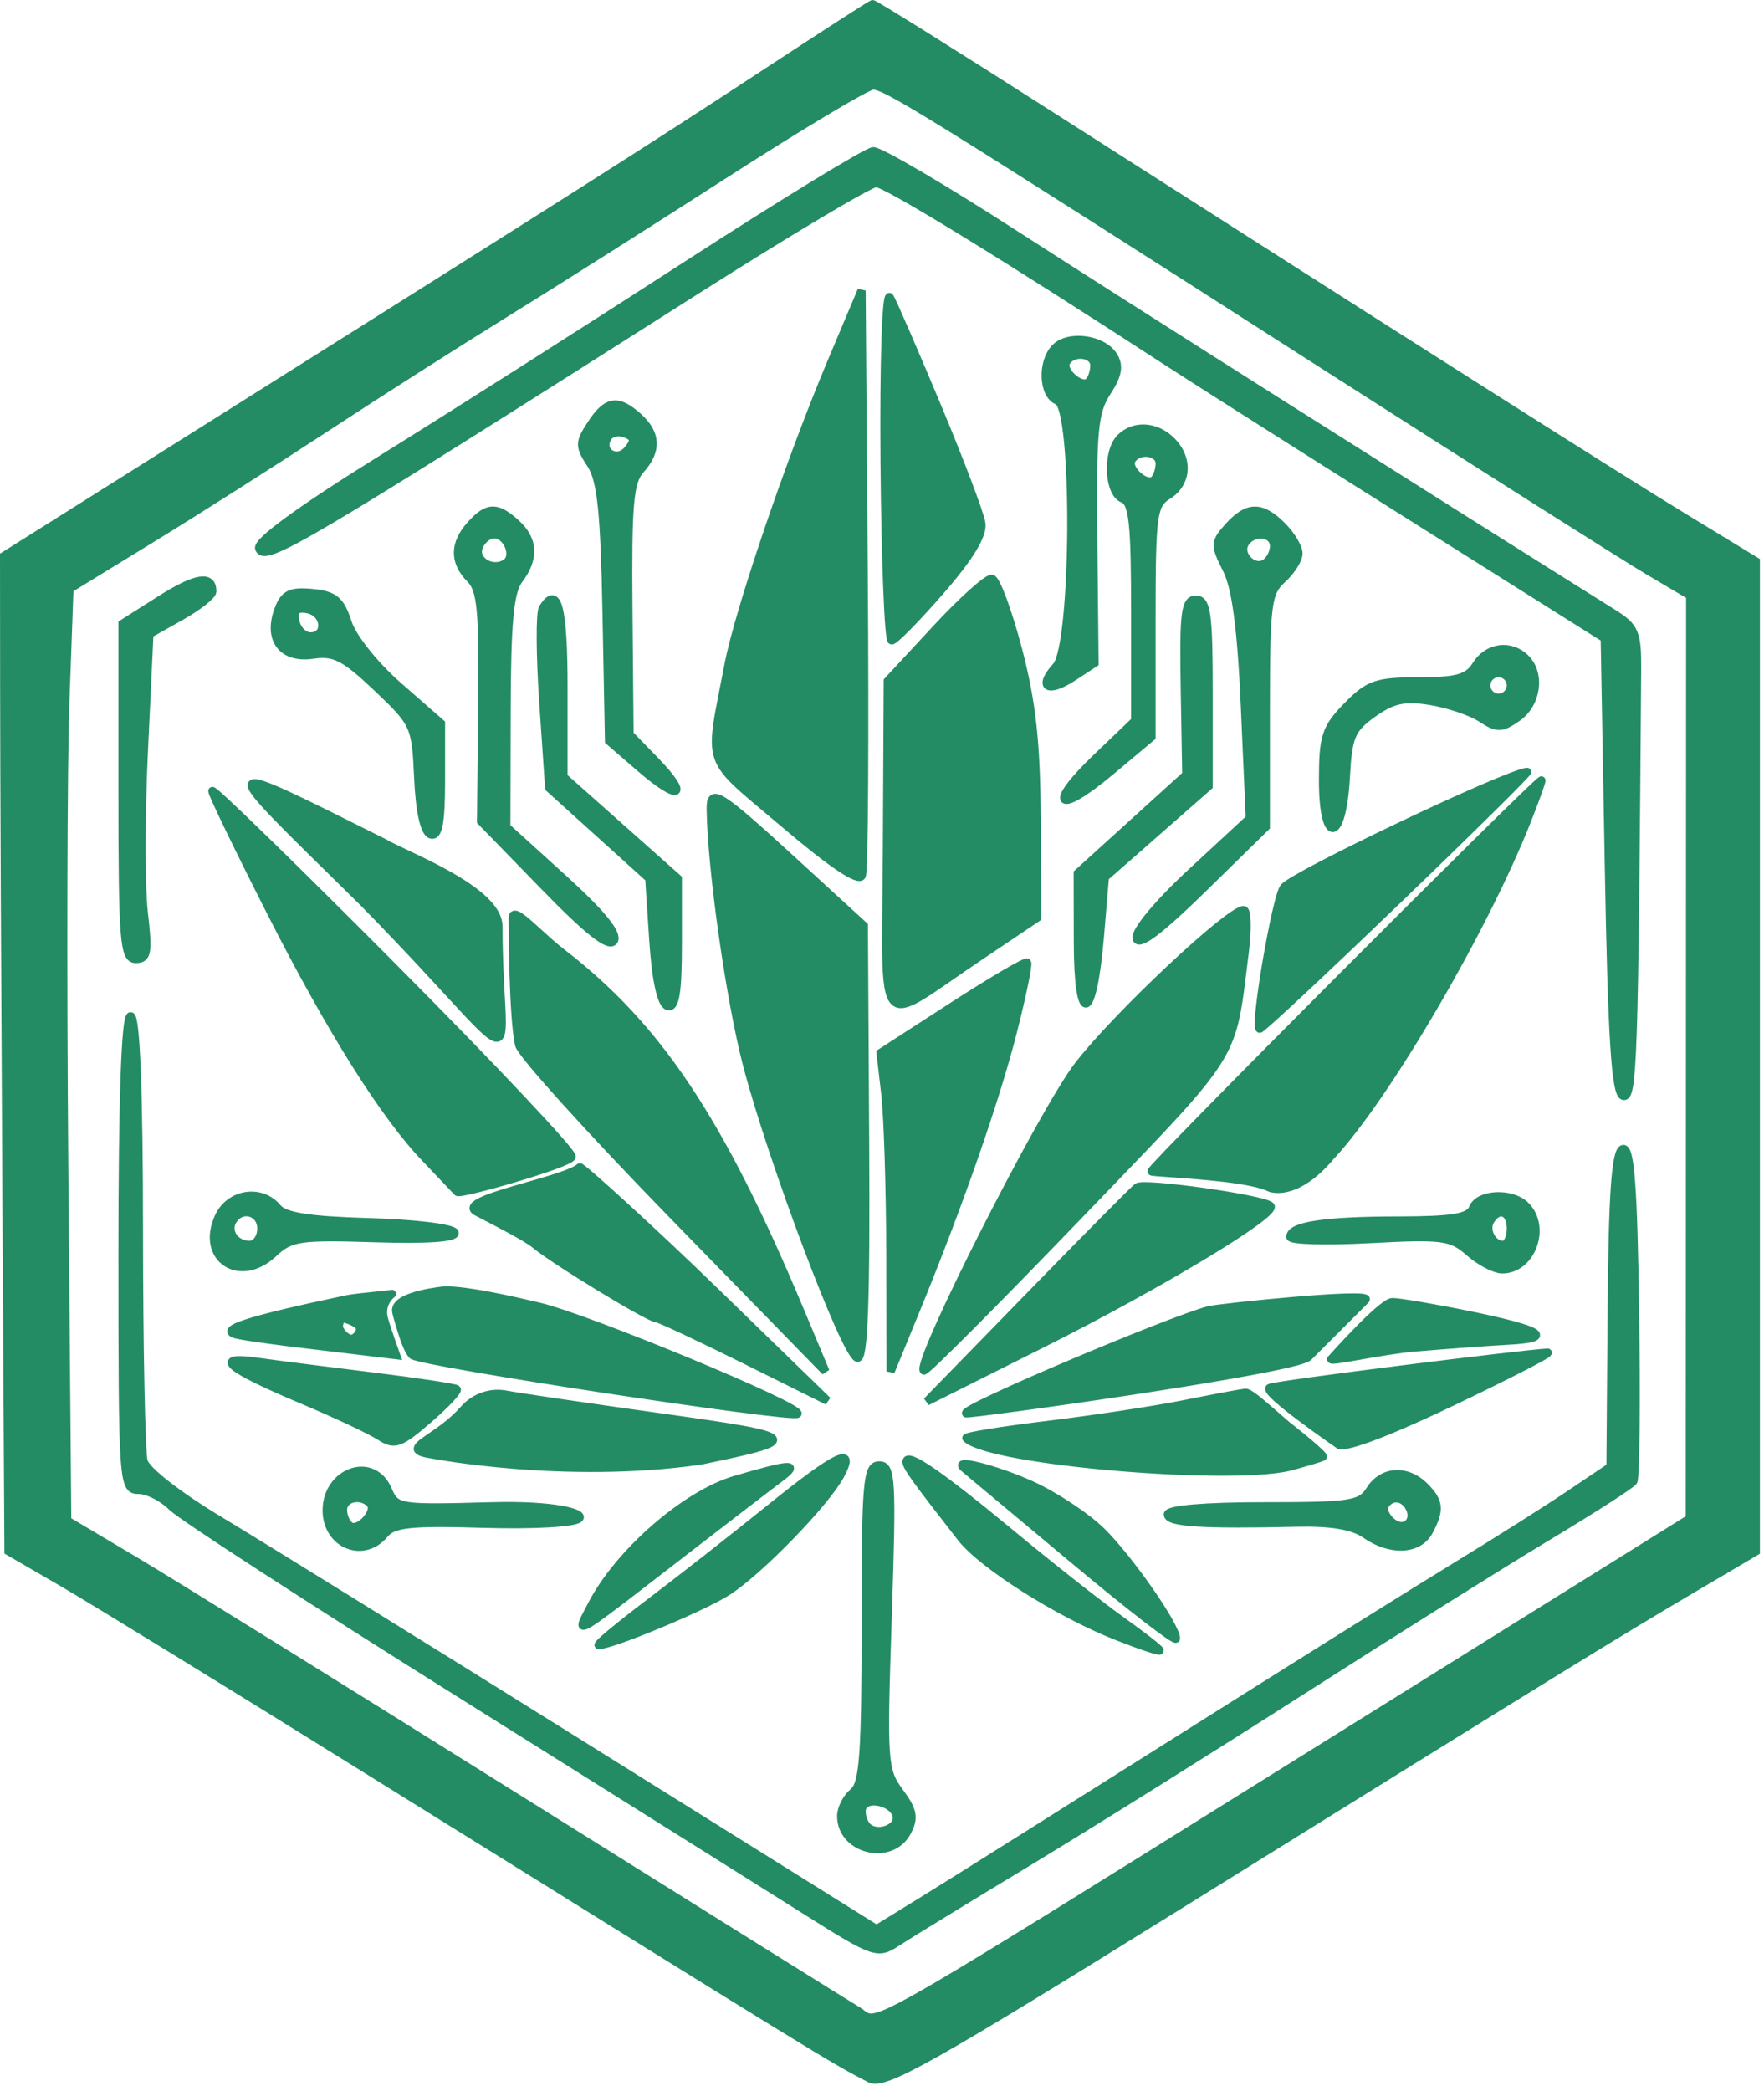 <?xml version="1.0" encoding="UTF-8"?> <svg xmlns="http://www.w3.org/2000/svg" width="216" height="256" viewBox="0 0 216 256" fill="none"><path fill-rule="evenodd" clip-rule="evenodd" d="M129.339 14.582C174.453 43.423 197.728 58.193 206.25 63.389L215 68.723V129.332V189.941L207.25 194.512C197.768 200.104 191.294 204.092 145.023 232.855C113.749 252.295 108.258 255.379 106.523 254.478C101.727 251.986 101.584 251.898 45 216.696C28.225 206.26 11.471 195.965 7.769 193.818L1.038 189.914L0.783 145.664C0.643 121.327 0.522 93.91 0.514 84.738L0.5 68.061L27.626 50.988C71.941 23.096 79.432 18.334 93.286 9.25C100.554 4.485 106.652 0.548 106.839 0.5C107.025 0.453 117.15 6.789 129.339 14.582ZM105.526 246.541L105.47 246.497C105.332 246.392 105.182 246.28 105.002 246.172C103.626 245.351 84.95 233.688 63.5 220.256C42.05 206.824 20.839 193.659 16.365 191.002L8.231 186.17L7.865 143.042C7.664 119.322 7.725 93.655 8 86.006L8.5 72.098L18.5 65.971C24 62.601 33.675 56.449 40 52.3C46.325 48.152 56.18 41.868 61.899 38.336C67.619 34.804 79.769 27.108 88.899 21.233C98.03 15.359 106.12 10.521 106.878 10.483C108.399 10.407 112.963 13.235 162.5 44.95C181.2 56.923 198.854 68.113 201.73 69.816L206.961 72.914L206.94 129.414L206.919 185.914L166.829 210.914C162.347 213.709 158.204 216.294 154.373 218.684C111.151 245.65 107.702 247.802 105.964 246.845C105.814 246.762 105.676 246.656 105.526 246.541Z" fill="#248C64"></path><path fill-rule="evenodd" clip-rule="evenodd" d="M163.003 141.488C169.771 134.226 181.769 113.685 187.012 100.382C188.09 97.65 188.865 95.473 188.735 95.546C187.493 96.242 140.718 143.133 141 143.414C141.057 143.472 141.976 143.536 143.336 143.632C146.857 143.878 153.336 144.332 155.5 145.414C155.5 145.414 158.605 146.747 163.003 141.488Z" fill="#248C64"></path><path fill-rule="evenodd" clip-rule="evenodd" d="M154.238 125.952C154.382 126.077 161.925 119.037 171 110.307C180.075 101.577 187.275 94.459 187 94.49C184.351 94.79 158.532 107.068 157.219 108.652C156.284 109.781 153.594 125.391 154.238 125.952Z" fill="#248C64"></path><path fill-rule="evenodd" clip-rule="evenodd" d="M183.953 155.414C187.535 155.414 189.424 150.238 186.8 147.614C185.115 145.929 181.051 146.118 180.362 147.914C179.912 149.086 177.894 149.417 171.143 149.428C162.18 149.442 158 150.081 158 151.436C158 151.87 162.388 151.991 167.75 151.705C176.663 151.23 177.706 151.367 179.903 153.3C181.225 154.463 183.047 155.414 183.953 155.414ZM182.5 149.414C181.771 150.594 182.717 152.414 184.059 152.414C184.577 152.414 185 151.514 185 150.414C185 148.305 183.545 147.723 182.5 149.414Z" fill="#248C64"></path><path fill-rule="evenodd" clip-rule="evenodd" d="M184.698 164.138C190.441 163.831 188.93 162.862 179.792 160.992C175.553 160.124 171.285 159.414 170.5 159.414C169.213 159.414 163 166.414 163 166.414C163 166.582 164.522 166.316 166.543 165.963C168.622 165.6 171.229 165.145 173.25 164.974C177.237 164.638 182.389 164.262 184.698 164.138Z" fill="#248C64"></path><path fill-rule="evenodd" clip-rule="evenodd" d="M164 176.914C164 176.914 164.944 177.785 178.149 171.461C184.942 168.208 190.05 165.571 189.5 165.601C186.384 165.769 156.673 169.47 155.5 169.914C154.42 170.322 164 176.914 164 176.914Z" fill="#248C64"></path><path fill-rule="evenodd" clip-rule="evenodd" d="M118.292 173.039C118.509 173.257 158.432 167.725 160.206 166.133L167.206 159.133C168.206 158.133 149.195 160.093 148 160.414C143.062 161.741 117.711 172.458 118.292 173.039Z" fill="#248C64"></path><path fill-rule="evenodd" clip-rule="evenodd" d="M162 178.316C161.572 177.612 157.536 174.467 157.536 174.467C157.099 174.09 156.675 173.72 156.271 173.367C154.405 171.739 152.952 170.472 152.5 170.515C151.95 170.567 148.575 171.197 145 171.915C141.425 172.633 133.879 173.78 128.231 174.465C122.583 175.149 118.128 175.875 118.33 176.077C121.215 178.963 152.123 181.519 158.536 179.402C158.536 179.402 162.072 178.434 162 178.316Z" fill="#248C64"></path><path fill-rule="evenodd" clip-rule="evenodd" d="M174.965 187.48C176.371 184.852 176.271 183.828 174.429 181.985C172.266 179.823 169.265 180.016 167.768 182.414C166.634 184.23 165.436 184.414 154.759 184.414C147.586 184.414 143 184.804 143 185.414C143 186.422 147.261 186.695 158.733 186.424C162.976 186.324 165.682 186.778 167.206 187.846C170.254 189.981 173.714 189.818 174.965 187.48ZM169.57 184.301C169.269 184.788 169.652 185.71 170.422 186.349C171.981 187.643 173.577 186.156 172.5 184.414C171.735 183.176 170.3 183.12 169.57 184.301Z" fill="#248C64"></path><path fill-rule="evenodd" clip-rule="evenodd" d="M134.912 187.539C133.035 185.683 129.125 183.095 126.221 181.789C121.867 179.83 116.52 178.49 118.083 179.75C118.313 179.934 124.237 184.886 131.25 190.753C138.263 196.62 144 201.057 144 200.613C144 199.083 138.316 190.907 134.912 187.539Z" fill="#248C64"></path><path fill-rule="evenodd" clip-rule="evenodd" d="M137.25 198.368C134.638 196.507 128.568 191.724 123.762 187.74C115.135 180.59 111 177.748 111 178.971C111 179.556 112.166 181.174 117.686 188.249C120.316 191.62 129.624 197.507 136.791 200.332C139.656 201.461 142 202.243 142 202.069C142 201.895 139.862 200.23 137.25 198.368Z" fill="#248C64"></path><path fill-rule="evenodd" clip-rule="evenodd" d="M89 194.893C92.868 192.453 101.07 184.02 102.899 180.602C104.865 176.929 102.503 178.05 94.276 184.691C89.999 188.144 83.395 193.319 79.601 196.191C75.806 199.064 72.977 201.414 73.313 201.414C74.92 201.414 85.896 196.852 89 194.893Z" fill="#248C64"></path><path fill-rule="evenodd" clip-rule="evenodd" d="M110.138 219.387C108.173 216.73 108.106 215.732 108.696 198.007C109.257 181.115 109.162 179.414 107.657 179.414C106.171 179.414 106 181.418 106 198.792C106 214.796 105.739 218.386 104.5 219.414C103.675 220.099 103 221.414 103 222.336C103 226.494 109.095 227.974 111.064 224.294C111.991 222.562 111.822 221.664 110.138 219.387ZM105.659 221.156C105.369 221.626 105.507 222.616 105.965 223.357C106.979 224.998 110.341 223.938 109.75 222.163C109.25 220.661 106.399 219.959 105.659 221.156Z" fill="#248C64"></path><path fill-rule="evenodd" clip-rule="evenodd" d="M84.136 189.679C89.286 185.7 94.4 181.777 95.5 180.961C97.999 179.107 96.948 179.151 90 181.188C83.962 182.958 75.769 190.092 72.488 196.437C71.755 197.854 71.17 198.836 71.359 199.019C71.706 199.356 74.668 196.995 84.136 189.679Z" fill="#248C64"></path><path fill-rule="evenodd" clip-rule="evenodd" d="M85.8 178.82C98.451 176.207 98.211 175.952 80.835 173.525C71.851 172.269 63.373 171.022 61.996 170.752C60.218 170.404 58.218 170.937 56.767 172.588C55.464 174.071 53.918 175.13 52.779 175.909C50.979 177.141 50.197 177.676 53 178.09C53 178.09 69.24 181.203 85.8 178.82Z" fill="#248C64"></path><path fill-rule="evenodd" clip-rule="evenodd" d="M97.651 173.096C98.41 172.338 71.998 161.389 66 159.975C62.425 159.133 57.359 157.99 54.5 157.982C54.5 157.982 48.5 158.52 48.5 160.414C48.5 160.914 49.5 163.914 49.5 163.914C50.064 165.532 50.5 165.914 50.5 165.914C51.685 166.844 97.035 173.712 97.651 173.096Z" fill="#248C64"></path><path fill-rule="evenodd" clip-rule="evenodd" d="M101.331 171.502L87.416 157.982C79.762 150.546 71.275 142.863 71 142.914C70.183 143.625 67.39 144.424 64.601 145.223C60.563 146.379 56.531 147.534 58.5 148.414C58.754 148.548 59.09 148.723 59.48 148.925C61.394 149.917 64.586 151.571 65.5 152.339C67.851 154.316 79.521 161.414 80.42 161.414C80.761 161.414 85.605 163.684 91.185 166.458L101.331 171.502Z" fill="#248C64"></path><path fill-rule="evenodd" clip-rule="evenodd" d="M97.936 160.414C88.173 137.125 80.603 125.752 68.811 116.654C67.803 115.876 66.795 114.958 65.9 114.143C64.112 112.514 62.773 111.293 62.773 112.414C62.773 113.414 62.813 124.547 63.561 127.914C63.806 129.014 72.347 138.464 82.543 148.914L101.08 167.914L97.936 160.414Z" fill="#248C64"></path><path fill-rule="evenodd" clip-rule="evenodd" d="M105.779 113.346L97.356 105.63C88.014 97.073 86.988 96.423 87.026 99.081C87.13 106.465 89.409 122.483 91.483 130.406C94.53 142.043 103.448 165.73 104.974 166.239C105.776 166.506 106.044 159.155 105.933 139.978L105.779 113.346Z" fill="#248C64"></path><path fill-rule="evenodd" clip-rule="evenodd" d="M112.132 160.414C117.424 147.512 121.862 134.79 124.022 126.329C125.166 121.849 125.952 118.033 125.769 117.85C125.586 117.667 121.473 120.081 116.628 123.215L107.82 128.914L108.401 133.914C108.721 136.664 108.999 145.439 109.019 153.414L109.056 167.914L112.132 160.414Z" fill="#248C64"></path><path fill-rule="evenodd" clip-rule="evenodd" d="M150.649 126.782C151.572 124.203 151.811 121.379 152.406 116.664C152.771 113.777 152.716 111.416 152.284 111.418C150.51 111.427 136.734 124.369 132.063 130.414C127.668 136.103 112.053 166.932 113.126 167.803C113.332 167.97 121.822 159.458 131.993 148.886C144.908 135.464 148.945 131.541 150.649 126.782Z" fill="#248C64"></path><path fill-rule="evenodd" clip-rule="evenodd" d="M127.5 164.561C141.974 157.305 156.483 148.564 155.57 147.65C154.708 146.788 140.097 144.728 139.268 145.351C138.846 145.669 132.875 151.7 126 158.754L113.5 171.579L127.5 164.561Z" fill="#248C64"></path><path fill-rule="evenodd" clip-rule="evenodd" d="M159 67.759C159 67.019 158.1 65.514 157 64.414C154.46 61.874 152.787 61.887 150.455 64.464C148.714 66.387 148.7 66.713 150.217 69.714C151.353 71.961 152.014 76.974 152.437 86.552L153.04 100.19L145.939 106.764C141.858 110.543 138.979 113.991 139.169 114.874C139.394 115.917 141.984 113.976 147.25 108.82L155 101.231V86.978C155 73.994 155.178 72.563 157 70.914C158.1 69.919 159 68.499 159 67.759ZM152.446 66.501C151.573 67.913 153.501 69.841 154.913 68.968C155.511 68.598 156 67.648 156 66.855C156 65.171 153.426 64.915 152.446 66.501Z" fill="#248C64"></path><path fill-rule="evenodd" clip-rule="evenodd" d="M148 96.245V84.829C148 75.168 147.761 73.414 146.444 73.414C145.122 73.414 144.916 75.023 145.073 84.134L145.257 94.855L138.611 100.884L131.965 106.914L131.982 115.364C132.004 125.746 133.798 125.215 134.691 114.563L135.291 107.403L141.646 101.824L148 96.245Z" fill="#248C64"></path><path fill-rule="evenodd" clip-rule="evenodd" d="M143 60.646C145.398 59.149 145.591 56.148 143.429 53.985C141.557 52.114 138.861 51.953 137.2 53.614C135.498 55.316 135.701 60.362 137.5 61.052C138.729 61.524 139 64.029 139 74.934V88.241L134.275 92.769C128.141 98.647 129.421 99.923 135.96 94.448L141 90.228V76.061C141 62.978 141.153 61.8 143 60.646ZM138.57 56.301C137.889 57.402 140.438 59.643 141.342 58.739C141.704 58.377 142 57.481 142 56.747C142 55.258 139.422 54.922 138.57 56.301Z" fill="#248C64"></path><path fill-rule="evenodd" clip-rule="evenodd" d="M135.537 47.998C136.89 45.933 137.095 44.785 136.33 43.563C135.039 41.5 130.894 40.92 129.243 42.571C127.522 44.292 127.684 48.355 129.5 49.052C131.838 49.95 131.695 78.989 129.339 81.591C127.029 84.144 128.296 84.921 131.425 82.871L134.024 81.168L133.868 65.976C133.732 52.784 133.952 50.417 135.537 47.998ZM130.57 44.301C129.889 45.402 132.438 47.643 133.342 46.739C133.704 46.377 134 45.481 134 44.747C134 43.258 131.422 42.922 130.57 44.301Z" fill="#248C64"></path><path fill-rule="evenodd" clip-rule="evenodd" d="M185.8 87.841C188.199 86.162 188.703 82.517 186.8 80.614C184.985 78.799 182.167 79.173 180.768 81.414C179.752 83.04 178.436 83.414 173.726 83.414C168.593 83.414 167.595 83.76 164.966 86.448C162.339 89.136 162 90.175 162 95.532C162 103.561 164.37 103.21 164.799 95.118C165.062 90.15 165.456 89.225 168.117 87.33C170.514 85.624 171.963 85.312 175.139 85.82C177.34 86.172 180.144 87.118 181.371 87.921C183.336 89.209 183.862 89.199 185.8 87.841ZM182 83.914C182 84.739 182.675 85.414 183.5 85.414C184.325 85.414 185 84.739 185 83.914C185 83.089 184.325 82.414 183.5 82.414C182.675 82.414 182 83.089 182 83.914Z" fill="#248C64"></path><path fill-rule="evenodd" clip-rule="evenodd" d="M126.934 100.134C126.885 90.861 126.332 85.881 124.645 79.484C123.422 74.848 121.989 70.967 121.461 70.86C120.932 70.753 117.846 73.525 114.603 77.021L108.706 83.376L108.603 103.794C108.538 116.686 108.108 122.027 109.809 122.825C111.211 123.482 114.059 121.056 119.75 117.229L127 112.353L126.934 100.134Z" fill="#248C64"></path><path fill-rule="evenodd" clip-rule="evenodd" d="M96.061 100.857C101.878 105.805 105.209 108.034 105.53 107.196C105.803 106.485 105.908 90.077 105.763 70.734L105.5 35.565L101.811 44.322C96.702 56.452 90.446 74.857 89.198 81.427C87.978 87.849 87.201 90.586 87.973 92.777C88.746 94.969 91.072 96.614 96.061 100.857Z" fill="#248C64"></path><path fill-rule="evenodd" clip-rule="evenodd" d="M120.165 64.047C119.981 62.874 117.574 56.514 114.815 49.914C112.057 43.314 109.424 37.239 108.965 36.414C108.502 35.583 108.212 44.607 108.315 56.662C108.417 68.623 108.807 78.411 109.181 78.412C109.556 78.413 112.256 75.661 115.181 72.297C118.768 68.171 120.391 65.485 120.165 64.047Z" fill="#248C64"></path><path fill-rule="evenodd" clip-rule="evenodd" d="M78.405 57.519C80.498 55.206 80.422 53.106 78.171 51.069C75.657 48.794 74.324 48.989 72.408 51.914C70.904 54.209 70.901 54.614 72.368 56.854C73.623 58.768 74.032 62.673 74.27 75L74.573 90.706L78.453 94.06C83.246 98.203 84.5 97.556 80.225 93.146L77.086 89.908L76.948 74.594C76.834 61.848 77.078 58.985 78.405 57.519ZM74.419 53.545C73.339 55.292 75.544 56.668 76.868 55.073C77.797 53.954 77.73 53.524 76.558 53.074C75.736 52.759 74.774 52.971 74.419 53.545Z" fill="#248C64"></path><path fill-rule="evenodd" clip-rule="evenodd" d="M69 95.123V84.268C69 74.349 68.274 71.543 66.466 74.468C66.108 75.048 66.136 80.235 66.529 85.994L67.242 96.466L73.371 102.004L79.5 107.543L80 115.149C80.317 119.966 80.958 122.907 81.75 123.168C82.68 123.475 83 121.532 83 115.573V107.565L76 101.344L69 95.123Z" fill="#248C64"></path><path fill-rule="evenodd" clip-rule="evenodd" d="M63.532 70.973C65.502 68.369 65.381 66.069 63.171 64.069C60.828 61.948 59.7 61.984 57.655 64.243C55.567 66.55 55.549 68.82 57.602 70.873C58.935 72.206 59.179 74.834 59.054 86.51L58.905 100.546L66.636 108.491C72.068 114.073 74.605 116.061 75.165 115.175C75.698 114.33 73.657 111.824 68.981 107.581L62 101.248L62.032 87.081C62.056 76.211 62.405 72.462 63.532 70.973ZM58.624 66.952C57.988 68.609 60.247 69.997 61.908 68.971C63.231 68.153 62.146 65.414 60.5 65.414C59.793 65.414 58.948 66.106 58.624 66.952Z" fill="#248C64"></path><path fill-rule="evenodd" clip-rule="evenodd" d="M48.814 84.032C45.875 81.461 43.166 78.069 42.564 76.205C41.687 73.491 40.929 72.859 38.241 72.6C35.601 72.346 34.817 72.725 34.11 74.6C32.723 78.273 34.562 80.705 38.31 80.155C40.955 79.767 42.178 80.393 46.178 84.18C50.785 88.542 50.922 88.843 51.207 95.209C51.392 99.334 51.962 101.907 52.75 102.168C53.67 102.472 54 100.733 54 95.575V88.569L48.814 84.032ZM36.173 76.073C36.368 77.086 37.196 77.914 38.014 77.914C40.157 77.914 39.848 75.008 37.659 74.587C36.323 74.33 35.916 74.737 36.173 76.073Z" fill="#248C64"></path><path fill-rule="evenodd" clip-rule="evenodd" d="M60.997 127.016C61.969 126.57 61.035 121.97 61.035 113.414C61.035 109.878 53.848 106.484 49.606 104.48C48.451 103.935 47.514 103.492 47 103.178C36.53 97.956 31.352 95.305 30.861 95.994C30.337 96.728 35.128 101.25 44.5 110.488C55.951 122.152 59.835 127.549 60.997 127.016Z" fill="#248C64"></path><path fill-rule="evenodd" clip-rule="evenodd" d="M56 145.914C56 146.414 70 142.414 69.993 141.626C70.278 141.235 60.496 130.842 48.256 118.532C36.015 106.221 26 96.464 26 96.849C26 97.234 29.215 103.885 33.144 111.629C40.503 126.132 47.152 136.704 52.159 141.866L56 145.914Z" fill="#248C64"></path><path fill-rule="evenodd" clip-rule="evenodd" d="M45.263 149.63C37.903 149.423 34.861 148.951 33.972 147.88C31.976 145.475 28.113 146.073 26.783 148.992C24.472 154.062 29.358 157.305 33.477 153.436C35.574 151.466 36.662 151.304 45.89 151.595C52.327 151.798 55.884 151.55 55.671 150.914C55.487 150.362 50.827 149.787 45.263 149.63ZM28.5 149.414C27.663 150.768 28.792 152.414 30.559 152.414C31.352 152.414 32 151.514 32 150.414C32 148.344 29.587 147.654 28.5 149.414Z" fill="#248C64"></path><path fill-rule="evenodd" clip-rule="evenodd" d="M47 161.414C47.25 162.414 48.5 165.914 48.5 165.914L36 164.414C36 164.414 30.348 163.724 28.982 163.392C26.653 162.825 30.423 161.619 42.5 159.068C43.155 158.93 44.949 158.748 46.311 158.609C47.211 158.517 47.922 158.445 47.995 158.417C47.878 158.499 46.534 159.55 47 161.414ZM41.5 162.414C41.5 162.964 42.418 163.914 43 163.914C43.582 163.914 44.34 162.964 44 162.414C43.66 161.864 42.243 161.414 42 161.414C41.757 161.414 41.5 161.864 41.5 162.414Z" fill="#248C64"></path><path fill-rule="evenodd" clip-rule="evenodd" d="M55.917 170.078C55.687 169.894 51 169.189 45.5 168.513C40 167.836 33.7 167.03 31.5 166.721C25.952 165.941 27.79 167.494 37 171.37C41.125 173.106 45.408 175.117 46.517 175.841C48.308 177.008 48.973 176.777 52.434 173.785C54.579 171.931 56.146 170.263 55.917 170.078Z" fill="#248C64"></path><path fill-rule="evenodd" clip-rule="evenodd" d="M60.203 184.414C48.772 184.728 48.477 184.681 47.5 182.414C45.643 178.103 40 180.188 40 184.914C40 189.076 44.499 190.928 47.073 187.826C48.161 186.515 50.274 186.293 59.165 186.556C65.332 186.739 70.359 186.456 70.922 185.895C71.565 185.254 67.853 184.203 60.203 184.414ZM42 184.855C42 185.648 42.399 186.543 42.887 186.844C43.988 187.525 46.229 184.976 45.325 184.072C44.135 182.882 42 183.385 42 184.855Z" fill="#248C64"></path><path fill-rule="evenodd" clip-rule="evenodd" d="M17.583 178.914C17.278 177.814 17.021 165.102 17.014 150.664C17.005 133.84 16.641 124.414 16 124.414C15.356 124.414 15 134.747 15 153.414C15 181.747 15.046 182.414 17 182.414C18.1 182.414 19.929 183.343 21.064 184.478C22.199 185.613 38.062 195.9 56.314 207.336C74.566 218.773 93.521 230.666 98.436 233.766C107.115 239.238 107.443 239.354 109.843 237.781C111.202 236.891 118.431 232.466 125.907 227.948C133.383 223.43 148.5 213.97 159.5 206.926C170.5 199.882 184 191.415 189.5 188.111C195 184.807 199.725 181.768 200 181.358C200.275 180.948 200.369 171.536 200.209 160.443C199.99 145.217 199.622 140.374 198.709 140.679C197.826 140.975 197.46 146.282 197.35 160.341L197.201 179.598L192.179 182.98C189.416 184.84 183.184 188.782 178.328 191.741C173.473 194.699 158.25 204.223 144.5 212.904C130.75 221.586 116.762 230.376 113.417 232.439L107.333 236.188L71.531 213.829C51.839 201.531 31.77 189.094 26.934 186.192C21.861 183.147 17.904 180.068 17.583 178.914Z" fill="#248C64"></path><path fill-rule="evenodd" clip-rule="evenodd" d="M22.147 75.452C24.266 74.261 26 72.891 26 72.409C26 70.345 23.996 70.665 19.646 73.423L15 76.37V96.892C15 115.234 15.174 117.414 16.638 117.414C18.04 117.414 18.18 116.601 17.611 111.764C17.246 108.657 17.25 99.702 17.621 91.866L18.294 77.617L22.147 75.452Z" fill="#248C64"></path><path fill-rule="evenodd" clip-rule="evenodd" d="M197.5 75.075C173.791 60.214 137.076 36.96 124.425 28.793C115.584 23.084 107.709 18.458 106.925 18.513C106.141 18.567 95.825 24.872 84 32.523C72.175 40.174 55.465 50.804 46.866 56.144C36.795 62.399 31.41 66.319 31.733 67.16C32.408 68.921 36.766 66.346 85.201 35.568C96.587 28.333 106.522 22.414 107.28 22.414C108.493 22.414 123.044 31.34 143 44.325C146.575 46.652 160.075 55.213 173 63.351L196.5 78.146L197 105.948C197.377 126.937 197.806 133.851 198.75 134.165C199.953 134.565 200.112 129.759 200.462 82.185C200.496 77.44 200.222 76.781 197.5 75.075Z" fill="#248C64"></path><path d="M47 161.414C47.25 162.414 48.5 165.914 48.5 165.914L36 164.414C36 164.414 30.348 163.724 28.982 163.392C26.653 162.825 30.423 161.619 42.5 159.068M47 161.414C46.534 159.55 47.878 158.499 47.995 158.417C47.922 158.445 47.211 158.517 46.311 158.609C44.949 158.748 43.155 158.93 42.5 159.068M47 161.414C46.5 159.414 48.083 158.35 48 158.414C47.917 158.478 43.6 158.836 42.5 159.068M129.339 14.582C174.453 43.423 197.728 58.193 206.25 63.389L215 68.723V129.332V189.941L207.25 194.512C197.768 200.104 191.294 204.092 145.023 232.855C113.749 252.295 108.258 255.379 106.523 254.478C101.727 251.986 101.584 251.898 45 216.696C28.225 206.26 11.471 195.965 7.769 193.818L1.038 189.914L0.783 145.664C0.643 121.327 0.522 93.91 0.514 84.738L0.5 68.061L27.626 50.988C71.941 23.096 79.432 18.334 93.286 9.25C100.554 4.485 106.652 0.548 106.839 0.5C107.025 0.453 117.15 6.789 129.339 14.582ZM105.526 246.541L105.47 246.497C105.332 246.392 105.182 246.28 105.002 246.172C103.626 245.351 84.95 233.688 63.5 220.256C42.05 206.824 20.839 193.659 16.365 191.002L8.231 186.17L7.865 143.042C7.664 119.322 7.725 93.655 8 86.006L8.5 72.098L18.5 65.971C24 62.601 33.675 56.449 40 52.3C46.325 48.152 56.18 41.868 61.899 38.336C67.619 34.804 79.769 27.108 88.899 21.233C98.03 15.359 106.12 10.521 106.878 10.483C108.399 10.407 112.963 13.235 162.5 44.95C181.2 56.923 198.854 68.113 201.73 69.816L206.961 72.914L206.94 129.414L206.919 185.914L166.829 210.914C162.347 213.709 158.204 216.294 154.373 218.684C111.151 245.65 107.702 247.802 105.964 246.845C105.814 246.762 105.676 246.656 105.526 246.541ZM163.003 141.488C169.771 134.226 181.769 113.685 187.012 100.382C188.09 97.65 188.865 95.473 188.735 95.546C187.493 96.242 140.718 143.133 141 143.414C141.057 143.472 141.976 143.536 143.336 143.632C146.857 143.878 153.336 144.332 155.5 145.414C155.5 145.414 158.605 146.747 163.003 141.488ZM154.238 125.952C154.382 126.077 161.925 119.037 171 110.307C180.075 101.577 187.275 94.459 187 94.49C184.351 94.79 158.532 107.068 157.219 108.652C156.284 109.781 153.594 125.391 154.238 125.952ZM183.953 155.414C187.535 155.414 189.424 150.238 186.8 147.614C185.115 145.929 181.051 146.118 180.362 147.914C179.912 149.086 177.894 149.417 171.143 149.428C162.18 149.442 158 150.081 158 151.436C158 151.87 162.388 151.991 167.75 151.705C176.663 151.23 177.706 151.367 179.903 153.3C181.225 154.463 183.047 155.414 183.953 155.414ZM182.5 149.414C181.771 150.594 182.717 152.414 184.059 152.414C184.577 152.414 185 151.514 185 150.414C185 148.305 183.545 147.723 182.5 149.414ZM184.698 164.138C190.441 163.831 188.93 162.862 179.792 160.992C175.553 160.124 171.285 159.414 170.5 159.414C169.213 159.414 163 166.414 163 166.414C163 166.582 164.522 166.316 166.543 165.963C168.622 165.6 171.229 165.145 173.25 164.974C177.237 164.638 182.389 164.262 184.698 164.138ZM164 176.914C164 176.914 164.944 177.785 178.149 171.461C184.942 168.208 190.05 165.571 189.5 165.601C186.384 165.769 156.673 169.47 155.5 169.914C154.42 170.322 164 176.914 164 176.914ZM118.292 173.039C118.509 173.257 158.432 167.725 160.206 166.133L167.206 159.133C168.206 158.133 149.195 160.093 148 160.414C143.062 161.741 117.711 172.458 118.292 173.039ZM162 178.316C161.572 177.612 157.536 174.467 157.536 174.467C157.099 174.09 156.675 173.72 156.271 173.367C154.405 171.739 152.952 170.472 152.5 170.515C151.95 170.567 148.575 171.197 145 171.915C141.425 172.633 133.879 173.78 128.231 174.465C122.583 175.149 118.128 175.875 118.33 176.077C121.215 178.963 152.123 181.519 158.536 179.402C158.536 179.402 162.072 178.434 162 178.316ZM174.965 187.48C176.371 184.852 176.271 183.828 174.429 181.985C172.266 179.823 169.265 180.016 167.768 182.414C166.634 184.23 165.436 184.414 154.759 184.414C147.586 184.414 143 184.804 143 185.414C143 186.422 147.261 186.695 158.733 186.424C162.976 186.324 165.682 186.778 167.206 187.846C170.254 189.981 173.714 189.818 174.965 187.48ZM169.57 184.301C169.269 184.788 169.652 185.71 170.422 186.349C171.981 187.643 173.577 186.156 172.5 184.414C171.735 183.176 170.3 183.12 169.57 184.301ZM134.912 187.539C133.035 185.683 129.125 183.095 126.221 181.789C121.867 179.83 116.52 178.49 118.083 179.75C118.313 179.934 124.237 184.886 131.25 190.753C138.263 196.62 144 201.057 144 200.613C144 199.083 138.316 190.907 134.912 187.539ZM137.25 198.368C134.638 196.507 128.568 191.724 123.762 187.74C115.135 180.59 111 177.748 111 178.971C111 179.556 112.166 181.174 117.686 188.249C120.316 191.62 129.624 197.507 136.791 200.332C139.656 201.461 142 202.243 142 202.069C142 201.895 139.862 200.23 137.25 198.368ZM89 194.893C92.868 192.453 101.07 184.02 102.899 180.602C104.865 176.929 102.503 178.05 94.276 184.691C89.999 188.144 83.395 193.319 79.601 196.191C75.806 199.064 72.977 201.414 73.313 201.414C74.92 201.414 85.896 196.852 89 194.893ZM110.138 219.387C108.173 216.73 108.106 215.732 108.696 198.007C109.257 181.115 109.162 179.414 107.657 179.414C106.171 179.414 106 181.418 106 198.792C106 214.796 105.739 218.386 104.5 219.414C103.675 220.099 103 221.414 103 222.336C103 226.494 109.095 227.974 111.064 224.294C111.991 222.562 111.822 221.664 110.138 219.387ZM105.659 221.156C105.369 221.626 105.507 222.616 105.965 223.357C106.979 224.998 110.341 223.938 109.75 222.163C109.25 220.661 106.399 219.959 105.659 221.156ZM84.136 189.679C89.286 185.7 94.4 181.777 95.5 180.961C97.999 179.107 96.948 179.151 90 181.188C83.962 182.958 75.769 190.092 72.488 196.437C71.755 197.854 71.17 198.836 71.359 199.019C71.706 199.356 74.668 196.995 84.136 189.679ZM85.8 178.82C98.451 176.207 98.211 175.952 80.835 173.525C71.851 172.269 63.373 171.022 61.996 170.752C60.218 170.404 58.218 170.937 56.767 172.588C55.464 174.071 53.918 175.13 52.779 175.909C50.979 177.141 50.197 177.676 53 178.09C53 178.09 69.24 181.203 85.8 178.82ZM97.651 173.096C98.41 172.338 71.998 161.389 66 159.975C62.425 159.133 57.359 157.99 54.5 157.982C54.5 157.982 48.5 158.52 48.5 160.414C48.5 160.914 49.5 163.914 49.5 163.914C50.064 165.532 50.5 165.914 50.5 165.914C51.685 166.844 97.035 173.712 97.651 173.096ZM101.331 171.502L87.416 157.982C79.762 150.546 71.275 142.863 71 142.914C70.183 143.625 67.39 144.424 64.601 145.223C60.563 146.379 56.531 147.534 58.5 148.414C58.754 148.548 59.09 148.723 59.48 148.925C61.394 149.917 64.586 151.571 65.5 152.339C67.851 154.316 79.521 161.414 80.42 161.414C80.761 161.414 85.605 163.684 91.185 166.458L101.331 171.502ZM97.936 160.414C88.173 137.125 80.603 125.752 68.811 116.654C67.803 115.876 66.795 114.958 65.9 114.143C64.112 112.514 62.773 111.293 62.773 112.414C62.773 113.414 62.813 124.547 63.561 127.914C63.806 129.014 72.347 138.464 82.543 148.914L101.08 167.914L97.936 160.414ZM105.779 113.346L97.356 105.63C88.014 97.073 86.988 96.423 87.026 99.081C87.13 106.465 89.409 122.483 91.483 130.406C94.53 142.043 103.448 165.73 104.974 166.239C105.776 166.506 106.044 159.155 105.933 139.978L105.779 113.346ZM112.132 160.414C117.424 147.512 121.862 134.79 124.022 126.329C125.166 121.849 125.952 118.033 125.769 117.85C125.586 117.667 121.473 120.081 116.628 123.215L107.82 128.914L108.401 133.914C108.721 136.664 108.999 145.439 109.019 153.414L109.056 167.914L112.132 160.414ZM150.649 126.782C151.572 124.203 151.811 121.379 152.406 116.664C152.771 113.777 152.716 111.416 152.284 111.418C150.51 111.427 136.734 124.369 132.063 130.414C127.668 136.103 112.053 166.932 113.126 167.803C113.332 167.97 121.822 159.458 131.993 148.886C144.908 135.464 148.945 131.541 150.649 126.782ZM127.5 164.561C141.974 157.305 156.483 148.564 155.57 147.65C154.708 146.788 140.097 144.728 139.268 145.351C138.846 145.669 132.875 151.7 126 158.754L113.5 171.579L127.5 164.561ZM159 67.759C159 67.019 158.1 65.514 157 64.414C154.46 61.874 152.787 61.887 150.455 64.464C148.714 66.387 148.7 66.713 150.217 69.714C151.353 71.961 152.014 76.974 152.437 86.552L153.04 100.19L145.939 106.764C141.858 110.543 138.979 113.991 139.169 114.874C139.394 115.917 141.984 113.976 147.25 108.82L155 101.231V86.978C155 73.994 155.178 72.563 157 70.914C158.1 69.919 159 68.499 159 67.759ZM152.446 66.501C151.573 67.913 153.501 69.841 154.913 68.968C155.511 68.598 156 67.648 156 66.855C156 65.171 153.426 64.915 152.446 66.501ZM148 96.245V84.829C148 75.168 147.761 73.414 146.444 73.414C145.122 73.414 144.916 75.023 145.073 84.134L145.257 94.855L138.611 100.884L131.965 106.914L131.982 115.364C132.004 125.746 133.798 125.215 134.691 114.563L135.291 107.403L141.646 101.824L148 96.245ZM143 60.646C145.398 59.149 145.591 56.148 143.429 53.985C141.557 52.114 138.861 51.953 137.2 53.614C135.498 55.316 135.701 60.362 137.5 61.052C138.729 61.524 139 64.029 139 74.934V88.241L134.275 92.769C128.141 98.647 129.421 99.923 135.96 94.448L141 90.228V76.061C141 62.978 141.153 61.8 143 60.646ZM138.57 56.301C137.889 57.402 140.438 59.643 141.342 58.739C141.704 58.377 142 57.481 142 56.747C142 55.258 139.422 54.922 138.57 56.301ZM135.537 47.998C136.89 45.933 137.095 44.785 136.33 43.563C135.039 41.5 130.894 40.92 129.243 42.571C127.522 44.292 127.684 48.355 129.5 49.052C131.838 49.95 131.695 78.989 129.339 81.591C127.029 84.144 128.296 84.921 131.425 82.871L134.024 81.168L133.868 65.976C133.732 52.784 133.952 50.417 135.537 47.998ZM130.57 44.301C129.889 45.402 132.438 47.643 133.342 46.739C133.704 46.377 134 45.481 134 44.747C134 43.258 131.422 42.922 130.57 44.301ZM185.8 87.841C188.199 86.162 188.703 82.517 186.8 80.614C184.985 78.799 182.167 79.173 180.768 81.414C179.752 83.04 178.436 83.414 173.726 83.414C168.593 83.414 167.595 83.76 164.966 86.448C162.339 89.136 162 90.175 162 95.532C162 103.561 164.37 103.21 164.799 95.118C165.062 90.15 165.456 89.225 168.117 87.33C170.514 85.624 171.963 85.312 175.139 85.82C177.34 86.172 180.144 87.118 181.371 87.921C183.336 89.209 183.862 89.199 185.8 87.841ZM182 83.914C182 84.739 182.675 85.414 183.5 85.414C184.325 85.414 185 84.739 185 83.914C185 83.089 184.325 82.414 183.5 82.414C182.675 82.414 182 83.089 182 83.914ZM126.934 100.134C126.885 90.861 126.332 85.881 124.645 79.484C123.422 74.848 121.989 70.967 121.461 70.86C120.932 70.753 117.846 73.525 114.603 77.021L108.706 83.376L108.603 103.794C108.538 116.686 108.108 122.027 109.809 122.825C111.211 123.482 114.059 121.056 119.75 117.229L127 112.353L126.934 100.134ZM96.061 100.857C101.878 105.805 105.209 108.034 105.53 107.196C105.803 106.485 105.908 90.077 105.763 70.734L105.5 35.565L101.811 44.322C96.702 56.452 90.446 74.857 89.198 81.427C87.978 87.849 87.201 90.586 87.973 92.777C88.746 94.969 91.072 96.614 96.061 100.857ZM120.165 64.047C119.981 62.874 117.574 56.514 114.815 49.914C112.057 43.314 109.424 37.239 108.965 36.414C108.502 35.583 108.212 44.607 108.315 56.662C108.417 68.623 108.807 78.411 109.181 78.412C109.556 78.413 112.256 75.661 115.181 72.297C118.768 68.171 120.391 65.485 120.165 64.047ZM78.405 57.519C80.498 55.206 80.422 53.106 78.171 51.069C75.657 48.794 74.324 48.989 72.408 51.914C70.904 54.209 70.901 54.614 72.368 56.854C73.623 58.768 74.032 62.673 74.27 75L74.573 90.706L78.453 94.06C83.246 98.203 84.5 97.556 80.225 93.146L77.086 89.908L76.948 74.594C76.834 61.848 77.078 58.985 78.405 57.519ZM74.419 53.545C73.339 55.292 75.544 56.668 76.868 55.073C77.797 53.954 77.73 53.524 76.558 53.074C75.736 52.759 74.774 52.971 74.419 53.545ZM69 95.123V84.268C69 74.349 68.274 71.543 66.466 74.468C66.108 75.048 66.136 80.235 66.529 85.994L67.242 96.466L73.371 102.004L79.5 107.543L80 115.149C80.317 119.966 80.958 122.907 81.75 123.168C82.68 123.475 83 121.532 83 115.573V107.565L76 101.344L69 95.123ZM63.532 70.973C65.502 68.369 65.381 66.069 63.171 64.069C60.828 61.948 59.7 61.984 57.655 64.243C55.567 66.55 55.549 68.82 57.602 70.873C58.935 72.206 59.179 74.834 59.054 86.51L58.905 100.546L66.636 108.491C72.068 114.073 74.605 116.061 75.165 115.175C75.698 114.33 73.657 111.824 68.981 107.581L62 101.248L62.032 87.081C62.056 76.211 62.405 72.462 63.532 70.973ZM58.624 66.952C57.988 68.609 60.247 69.997 61.908 68.971C63.231 68.153 62.146 65.414 60.5 65.414C59.793 65.414 58.948 66.106 58.624 66.952ZM48.814 84.032C45.875 81.461 43.166 78.069 42.564 76.205C41.687 73.491 40.929 72.859 38.241 72.6C35.601 72.346 34.817 72.725 34.11 74.6C32.723 78.273 34.562 80.705 38.31 80.155C40.955 79.767 42.178 80.393 46.178 84.18C50.785 88.542 50.922 88.843 51.207 95.209C51.392 99.334 51.962 101.907 52.75 102.168C53.67 102.472 54 100.733 54 95.575V88.569L48.814 84.032ZM36.173 76.073C36.368 77.086 37.196 77.914 38.014 77.914C40.157 77.914 39.848 75.008 37.659 74.587C36.323 74.33 35.916 74.737 36.173 76.073ZM60.997 127.016C61.969 126.57 61.035 121.97 61.035 113.414C61.035 109.878 53.848 106.484 49.606 104.48C48.451 103.935 47.514 103.492 47 103.178C36.53 97.956 31.352 95.305 30.861 95.994C30.337 96.728 35.128 101.25 44.5 110.488C55.951 122.152 59.835 127.549 60.997 127.016ZM56 145.914C56 146.414 70 142.414 69.993 141.626C70.278 141.235 60.496 130.842 48.256 118.532C36.015 106.221 26 96.464 26 96.849C26 97.234 29.215 103.885 33.144 111.629C40.503 126.132 47.152 136.704 52.159 141.866L56 145.914ZM45.263 149.63C37.903 149.423 34.861 148.951 33.972 147.88C31.976 145.475 28.113 146.073 26.783 148.992C24.472 154.062 29.358 157.305 33.477 153.436C35.574 151.466 36.662 151.304 45.89 151.595C52.327 151.798 55.884 151.55 55.671 150.914C55.487 150.362 50.827 149.787 45.263 149.63ZM28.5 149.414C27.663 150.768 28.792 152.414 30.559 152.414C31.352 152.414 32 151.514 32 150.414C32 148.344 29.587 147.654 28.5 149.414ZM41.5 162.414C41.5 162.964 42.418 163.914 43 163.914C43.582 163.914 44.34 162.964 44 162.414C43.66 161.864 42.243 161.414 42 161.414C41.757 161.414 41.5 161.864 41.5 162.414ZM55.917 170.078C55.687 169.894 51 169.189 45.5 168.513C40 167.836 33.7 167.03 31.5 166.721C25.952 165.941 27.79 167.494 37 171.37C41.125 173.106 45.408 175.117 46.517 175.841C48.308 177.008 48.973 176.777 52.434 173.785C54.579 171.931 56.146 170.263 55.917 170.078ZM60.203 184.414C48.772 184.728 48.477 184.681 47.5 182.414C45.643 178.103 40 180.188 40 184.914C40 189.076 44.499 190.928 47.073 187.826C48.161 186.515 50.274 186.293 59.165 186.556C65.332 186.739 70.359 186.456 70.922 185.895C71.565 185.254 67.853 184.203 60.203 184.414ZM42 184.855C42 185.648 42.399 186.543 42.887 186.844C43.988 187.525 46.229 184.976 45.325 184.072C44.135 182.882 42 183.385 42 184.855ZM17.583 178.914C17.278 177.814 17.021 165.102 17.014 150.664C17.005 133.84 16.641 124.414 16 124.414C15.356 124.414 15 134.747 15 153.414C15 181.747 15.046 182.414 17 182.414C18.1 182.414 19.929 183.343 21.064 184.478C22.199 185.613 38.062 195.9 56.314 207.336C74.566 218.773 93.521 230.666 98.436 233.766C107.115 239.238 107.443 239.354 109.843 237.781C111.202 236.891 118.431 232.466 125.907 227.948C133.383 223.43 148.5 213.97 159.5 206.926C170.5 199.882 184 191.415 189.5 188.111C195 184.807 199.725 181.768 200 181.358C200.275 180.948 200.369 171.536 200.209 160.443C199.99 145.217 199.622 140.374 198.709 140.679C197.826 140.975 197.46 146.282 197.35 160.341L197.201 179.598L192.179 182.98C189.416 184.84 183.184 188.782 178.328 191.741C173.473 194.699 158.25 204.223 144.5 212.904C130.75 221.586 116.762 230.376 113.417 232.439L107.333 236.188L71.531 213.829C51.839 201.531 31.77 189.094 26.934 186.192C21.861 183.147 17.904 180.068 17.583 178.914ZM22.147 75.452C24.266 74.261 26 72.891 26 72.409C26 70.345 23.996 70.665 19.646 73.423L15 76.37V96.892C15 115.234 15.174 117.414 16.638 117.414C18.04 117.414 18.18 116.601 17.611 111.764C17.246 108.657 17.25 99.702 17.621 91.866L18.294 77.617L22.147 75.452ZM197.5 75.075C173.791 60.214 137.076 36.96 124.425 28.793C115.584 23.084 107.709 18.458 106.925 18.513C106.141 18.567 95.825 24.872 84 32.523C72.175 40.174 55.465 50.804 46.866 56.144C36.795 62.399 31.41 66.319 31.733 67.16C32.408 68.921 36.766 66.346 85.201 35.568C96.587 28.333 106.522 22.414 107.28 22.414C108.493 22.414 123.044 31.34 143 44.325C146.575 46.652 160.075 55.213 173 63.351L196.5 78.146L197 105.948C197.377 126.937 197.806 133.851 198.75 134.165C199.953 134.565 200.112 129.759 200.462 82.185C200.496 77.44 200.222 76.781 197.5 75.075Z" stroke="#248C64"></path></svg> 